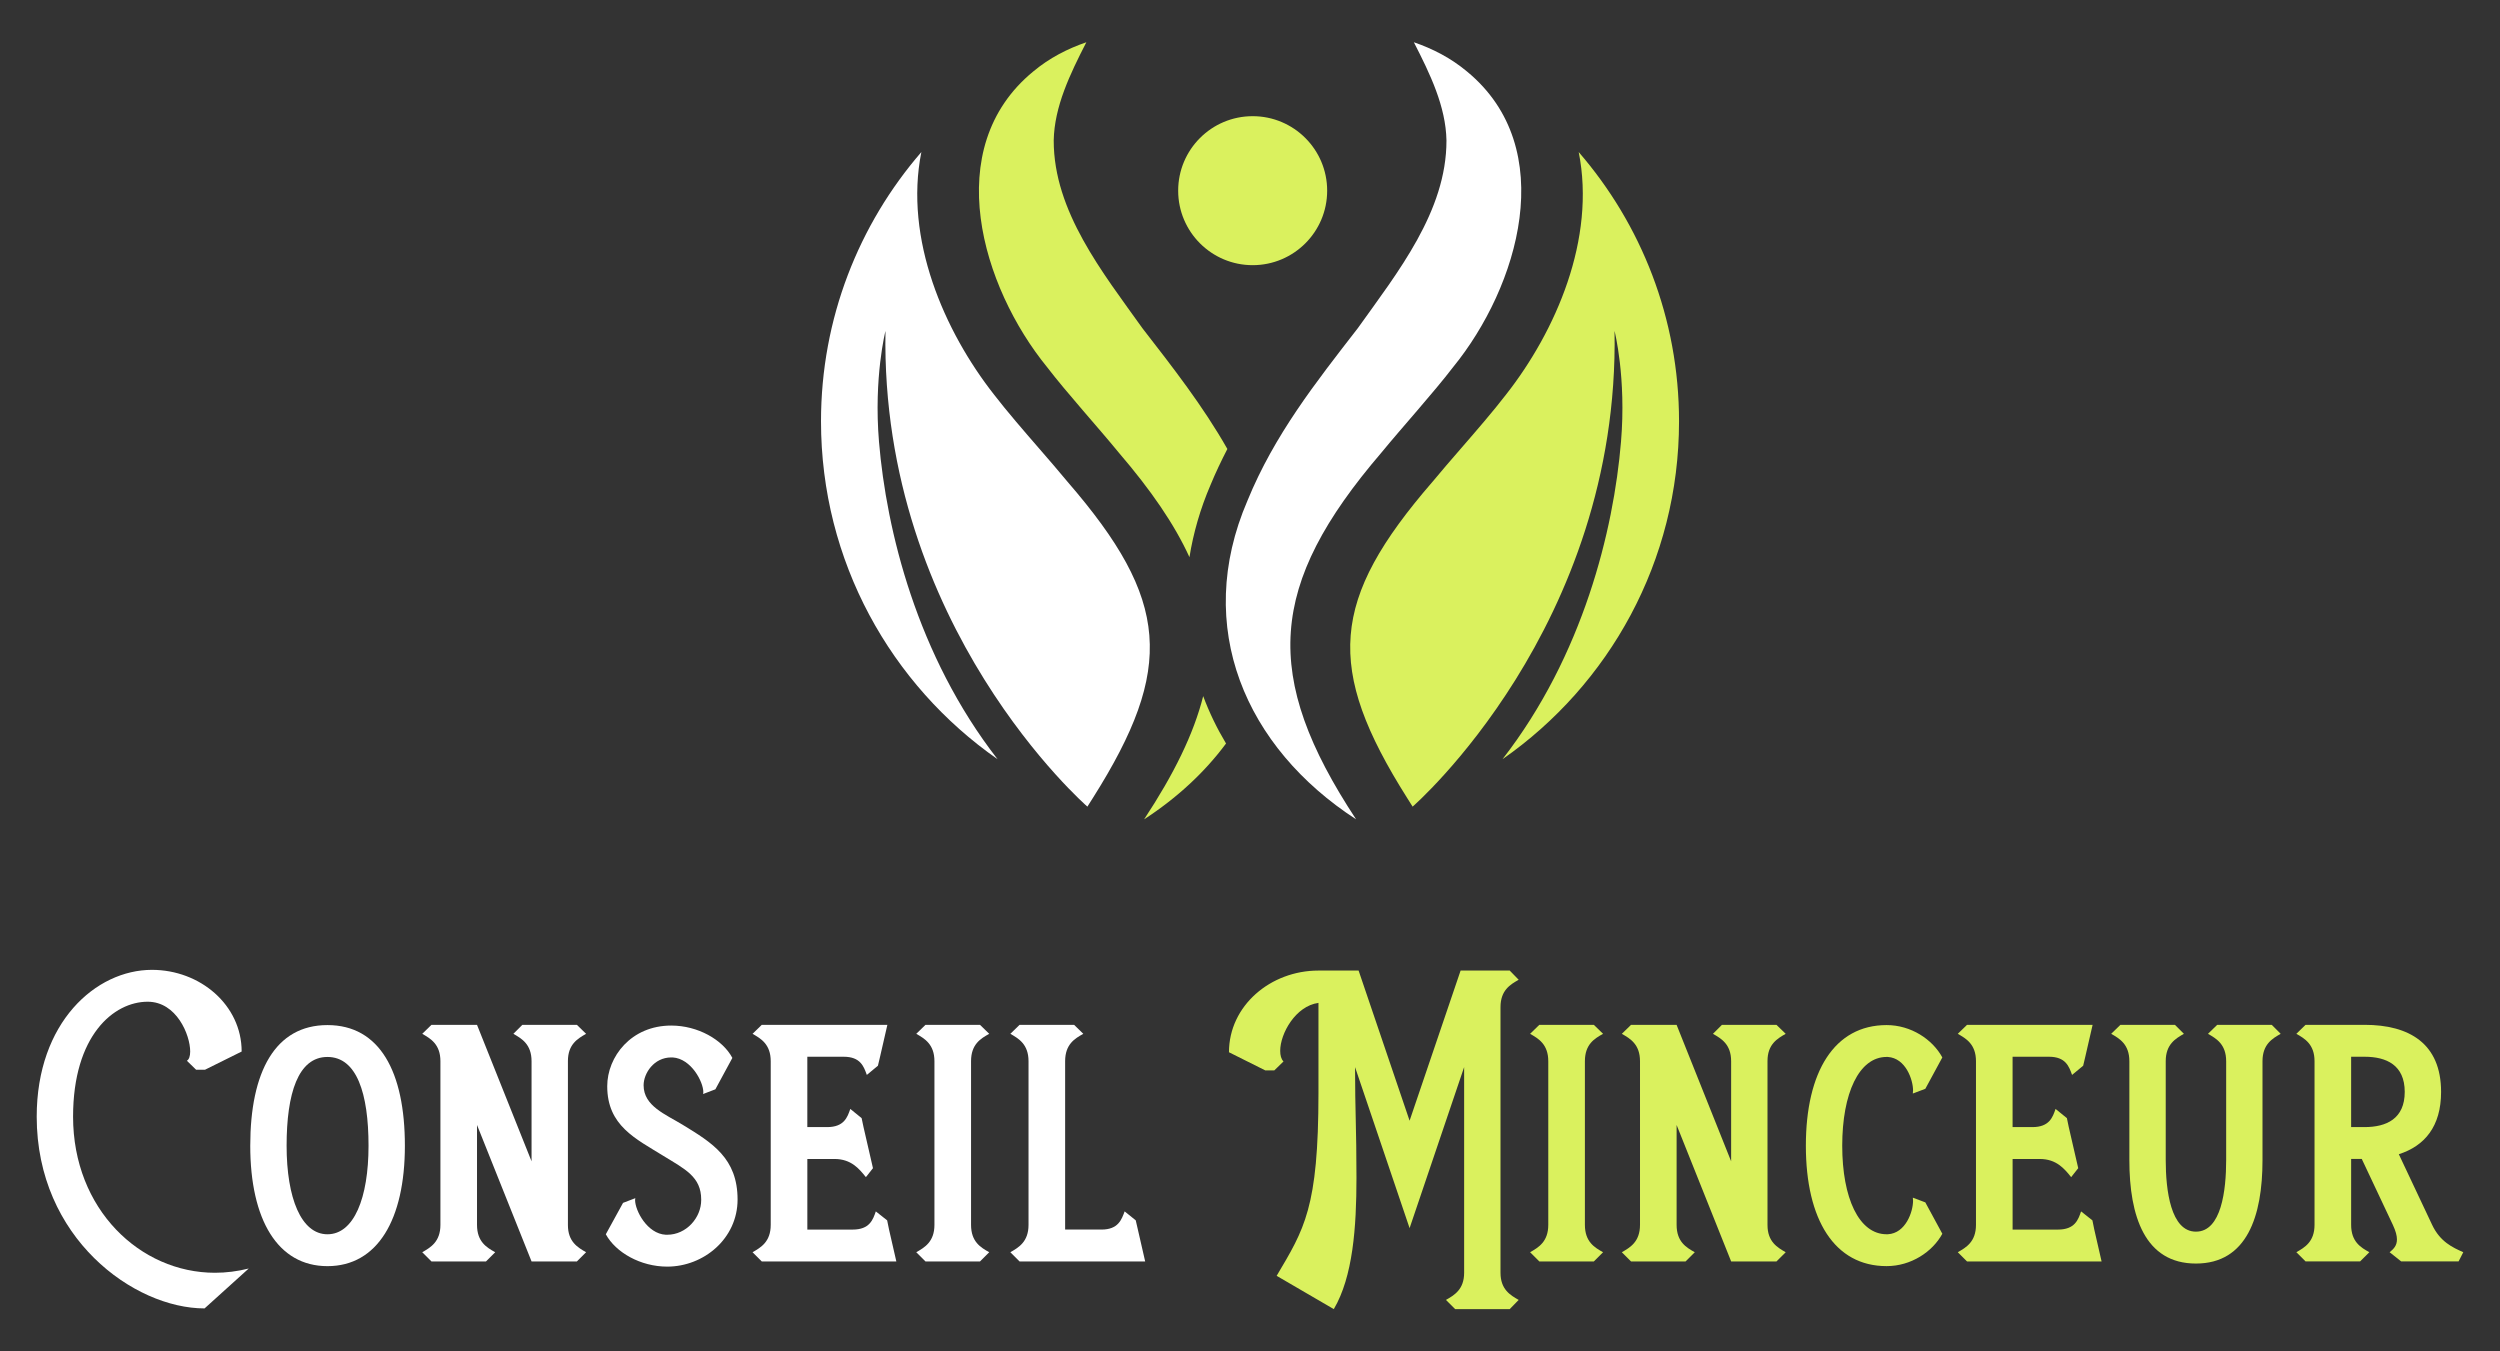 <?xml version="1.0" encoding="utf-8"?>
<!-- Generator: Adobe Illustrator 16.0.0, SVG Export Plug-In . SVG Version: 6.00 Build 0)  -->
<!DOCTYPE svg PUBLIC "-//W3C//DTD SVG 1.1//EN" "http://www.w3.org/Graphics/SVG/1.1/DTD/svg11.dtd">
<svg version="1.1" id="Calque_1" xmlns="http://www.w3.org/2000/svg" xmlns:xlink="http://www.w3.org/1999/xlink" x="0px" y="0px"
	 width="148px" height="80px" viewBox="0 0 148 80" enable-background="new 0 0 148 80" xml:space="preserve">
<rect x="0" y="0" width="148" height="80" fill="#333333" stroke="none"/>
<g>
	<g>
		<path fill="#FFFFFF" d="M2.173,66.108c0-5.591,3.508-8.693,6.821-8.693c2.852,0,5.312,2.082,5.312,4.836l-2.167,1.076h-0.531
			l-0.545-0.531c0.125-0.07,0.196-0.266,0.196-0.545c0-0.992-0.811-2.949-2.516-2.949c-2.013,0-4.417,1.999-4.417,6.807
			c0,5.479,3.97,9.239,8.4,9.239c0.657,0,1.328-0.084,1.999-0.252l-2.614,2.362C7.932,77.458,2.173,73.293,2.173,66.108z"/>
		<path fill="#FFFFFF" d="M23.969,67.828c0,4.374-1.621,7.128-4.584,7.128c-2.949,0-4.57-2.754-4.57-7.128
			c0-4.39,1.481-7.143,4.57-7.143S23.969,63.438,23.969,67.828z M21.817,67.828c0-3.104-0.699-5.256-2.432-5.256
			c-1.733,0-2.418,2.152-2.418,5.256c0,3.103,0.867,5.241,2.418,5.241C20.95,73.069,21.817,70.931,21.817,67.828z"/>
		<path fill="#FFFFFF" d="M34.697,74.132l-0.545,0.545h-2.684l-3.229-8.079v5.912c0,1.007,0.573,1.342,1.077,1.622l-0.545,0.545
			h-3.229l-0.545-0.545c0.489-0.28,1.076-0.615,1.076-1.622v-9.686c0-1.007-0.587-1.342-1.076-1.622l0.545-0.531h2.697l3.229,8.079
			v-5.926c0-1.007-0.587-1.342-1.076-1.622l0.531-0.531h3.229l0.545,0.531c-0.489,0.28-1.076,0.615-1.076,1.607v9.715
			C33.621,73.517,34.208,73.852,34.697,74.132z"/>
		<path fill="#FFFFFF" d="M35.864,73.069l1.02-1.859l0.727-0.279l-0.014,0.111c0,0.615,0.713,1.999,1.817,2.055h0.084
			c1.132,0,2.013-1.006,2.013-2.055v-0.027c0-1.355-0.964-1.803-2.236-2.586c-1.649-1.021-3.327-1.789-3.327-4.123
			c0-1.747,1.412-3.593,3.788-3.593c1.579,0,3.047,0.839,3.62,1.915l-1.006,1.859l-0.727,0.279l0.014-0.111
			c0-0.602-0.713-1.985-1.817-2.055h-0.084c-1.021,0-1.635,0.937-1.635,1.649c0,1.229,1.3,1.719,2.306,2.334
			c1.761,1.076,3.257,1.984,3.257,4.431c0,2.306-1.999,3.97-4.166,3.97C37.919,74.984,36.451,74.146,35.864,73.069z"/>
		<path fill="#FFFFFF" d="M53.063,74.677h-7.967l-0.545-0.545c0.489-0.28,1.076-0.615,1.076-1.622v-9.686
			c0-1.007-0.587-1.342-1.076-1.622l0.545-0.531h7.436l-0.433,1.888l-0.126,0.531l-0.657,0.545c-0.182-0.503-0.377-1.076-1.37-1.076
			h-2.153v4.165h1.174c1.006,0,1.202-0.587,1.37-1.076l0.671,0.545l0.112,0.531l0.434,1.887l0.125,0.545l-0.419,0.531
			c-0.391-0.489-0.866-1.076-1.859-1.076h-1.607v4.18h2.684c1.006,0,1.202-0.588,1.37-1.076l0.671,0.53l0.112,0.546L53.063,74.677z"
			/>
		<path fill="#FFFFFF" d="M58.562,74.132l-0.545,0.545h-3.229l-0.545-0.545c0.489-0.28,1.076-0.615,1.076-1.622v-9.686
			c0-1.007-0.587-1.342-1.076-1.622l0.545-0.531h3.229l0.545,0.531c-0.503,0.28-1.076,0.615-1.076,1.622v9.686
			C57.486,73.517,58.059,73.852,58.562,74.132z"/>
		<path fill="#FFFFFF" d="M67.794,74.677h-7.436l-0.545-0.545c0.489-0.28,1.076-0.615,1.076-1.622v-9.686
			c0-1.007-0.587-1.342-1.076-1.622l0.545-0.531h3.229l0.545,0.531c-0.503,0.28-1.076,0.615-1.076,1.622v9.966h2.153
			c0.992,0,1.188-0.588,1.37-1.076l0.657,0.53l0.126,0.546L67.794,74.677z"/>
		<path fill="#DAF15E" d="M86.146,77.5l-0.545-0.545c0.488-0.279,1.076-0.615,1.076-1.607V63.173l-3.229,9.533l-3.229-9.533
			c0,2.628,0.084,3.578,0.084,6.556c0,2.921-0.21,5.856-1.342,7.771l-3.383-1.971c1.636-2.768,2.475-4.012,2.475-10.832v-5.326
			c-1.356,0.182-2.265,1.817-2.265,2.838c0,0.266,0.056,0.489,0.195,0.629l-0.545,0.531h-0.531l-2.152-1.076
			c0-2.754,2.46-4.836,5.298-4.836h2.376l3.019,8.889l3.02-8.889h2.907l0.531,0.545c-0.489,0.279-1.076,0.614-1.076,1.621v15.725
			c0,0.992,0.587,1.328,1.076,1.607L89.374,77.5H86.146z"/>
		<path fill="#DAF15E" d="M94.902,74.132l-0.546,0.545h-3.229l-0.545-0.545c0.489-0.28,1.076-0.615,1.076-1.622v-9.686
			c0-1.007-0.587-1.342-1.076-1.622l0.545-0.531h3.229l0.546,0.531c-0.504,0.28-1.076,0.615-1.076,1.622v9.686
			C93.826,73.517,94.398,73.852,94.902,74.132z"/>
		<path fill="#DAF15E" d="M105.714,74.132l-0.546,0.545h-2.684l-3.229-8.079v5.912c0,1.007,0.573,1.342,1.076,1.622l-0.545,0.545
			h-3.229l-0.545-0.545c0.488-0.28,1.076-0.615,1.076-1.622v-9.686c0-1.007-0.588-1.342-1.076-1.622l0.545-0.531h2.697l3.229,8.079
			v-5.926c0-1.007-0.587-1.342-1.076-1.622l0.531-0.531h3.229l0.546,0.531c-0.489,0.28-1.077,0.615-1.077,1.607v9.715
			C104.637,73.517,105.225,73.852,105.714,74.132z"/>
		<path fill="#DAF15E" d="M106.907,67.828c0-4.39,1.691-7.143,4.78-7.143c1.439,0,2.712,0.839,3.299,1.915l-1.007,1.858l-0.74,0.279
			l0.014-0.182c0-0.629-0.433-1.914-1.495-1.984h-0.07c-1.635,0-2.628,2.152-2.628,5.256c0,3.103,0.993,5.241,2.628,5.241h0.07
			c1.063-0.056,1.495-1.342,1.495-1.985l-0.014-0.182l0.74,0.28l1.007,1.858c-0.587,1.076-1.859,1.915-3.299,1.915
			C108.599,74.956,106.907,72.202,106.907,67.828z"/>
		<path fill="#DAF15E" d="M124.414,74.677h-7.967l-0.546-0.545c0.489-0.28,1.077-0.615,1.077-1.622v-9.686
			c0-1.007-0.588-1.342-1.077-1.622l0.546-0.531h7.436l-0.434,1.888l-0.125,0.531l-0.657,0.545c-0.182-0.503-0.378-1.076-1.37-1.076
			h-2.152v4.165h1.174c1.007,0,1.202-0.587,1.37-1.076l0.671,0.545l0.111,0.531l0.434,1.887l0.126,0.545l-0.419,0.531
			c-0.392-0.489-0.867-1.076-1.859-1.076h-1.607v4.18h2.684c1.007,0,1.202-0.588,1.37-1.076l0.671,0.53l0.111,0.546L124.414,74.677z
			"/>
		<path fill="#DAF15E" d="M135.016,61.202c-0.489,0.28-1.076,0.615-1.076,1.622v5.856c0,3.326-0.923,6.122-3.941,6.122
			c-3.02,0-3.941-2.796-3.941-6.122v-5.856c0-1.007-0.587-1.342-1.076-1.622l0.545-0.531h3.229l0.531,0.531
			c-0.489,0.28-1.076,0.615-1.076,1.622v5.856c0,1.774,0.293,4.234,1.789,4.234c1.51,0,1.789-2.46,1.789-4.234v-5.856
			c0-1.007-0.587-1.342-1.076-1.622l0.545-0.531h3.229L135.016,61.202z"/>
		<path fill="#DAF15E" d="M142.151,74.677l-0.686-0.545c0.224-0.182,0.434-0.378,0.434-0.755c0-0.224-0.069-0.489-0.237-0.853
			l-1.845-3.914h-0.63v3.899c0,1.007,0.573,1.342,1.077,1.622l-0.546,0.545h-3.229l-0.545-0.545c0.489-0.28,1.076-0.615,1.076-1.622
			v-9.686c0-1.007-0.587-1.342-1.076-1.622l0.545-0.531h3.494c2.642,0,4.529,1.104,4.529,3.97c0,2.055-0.979,3.201-2.502,3.69
			l1.971,4.179c0.475,1.007,1.216,1.342,1.845,1.622l-0.279,0.545H142.151z M142.36,64.641c0-1.593-1.09-2.082-2.376-2.082h-0.797
			v4.165h0.797C141.271,66.724,142.36,66.234,142.36,64.641z"/>
	</g>
	<g>
		<circle fill="#DAF15E" cx="74.158" cy="11.288" r="4.41"/>
		<path fill="#FFFFFF" d="M52.037,26.16c-0.32-3.827,0.383-6.568,0.383-6.568c-0.314,17.5,11.953,28.161,11.953,28.161l0.328-0.517
			c4.865-7.704,4.543-11.726-1.501-18.713l-0.018-0.021l-0.018-0.022c-0.47-0.57-1.036-1.223-1.634-1.914
			c-0.947-1.092-1.927-2.223-2.682-3.205c-2.946-3.751-5.333-9.215-4.303-14.359c-3.698,4.275-5.941,9.845-5.941,15.94
			c0,8.284,4.136,15.598,10.452,20.003C54.279,38.801,52.476,31.391,52.037,26.16z"/>
		<path fill="#DAF15E" d="M95.963,26.16c0.322-3.827-0.382-6.568-0.382-6.568c0.314,17.5-11.954,28.161-11.954,28.161l-0.326-0.517
			c-4.865-7.704-4.543-11.726,1.502-18.713l0.019-0.021l0.019-0.022c0.469-0.57,1.035-1.223,1.634-1.914
			c0.947-1.092,1.926-2.223,2.681-3.205c2.946-3.751,5.332-9.215,4.303-14.359c3.699,4.275,5.94,9.845,5.94,15.94
			c0,8.284-4.135,15.598-10.451,20.003C93.722,38.801,95.526,31.391,95.963,26.16z"/>
		<path fill="#FFFFFF" d="M80.281,48.505c-6.548-4.249-9.656-11.38-6.429-18.871c1.592-3.892,4.038-6.989,6.53-10.205
			c2.36-3.308,5.254-6.919,5.249-11.113c-0.038-2.008-0.963-3.927-1.931-5.815c1.119,0.384,2.188,0.931,3.146,1.732
			c5.525,4.546,3.035,12.763-0.817,17.494c-1.165,1.522-3.026,3.576-4.256,5.076C75.068,34.63,74.69,40.014,80.281,48.505
			L80.281,48.505z"/>
		<g>
			<path fill="#DAF15E" d="M71.661,28.714c0.305-0.739,0.644-1.445,0.999-2.135c-1.45-2.552-3.225-4.821-5.03-7.15
				c-2.36-3.308-5.253-6.918-5.25-11.113c0.038-2.008,0.965-3.928,1.932-5.815c-1.119,0.384-2.188,0.931-3.146,1.732
				C55.64,8.772,58.13,17,61.982,21.727c1.171,1.528,3.021,3.567,4.256,5.076c1.897,2.211,3.287,4.229,4.178,6.182
				C70.644,31.561,71.053,30.131,71.661,28.714z"/>
			<path fill="#DAF15E" d="M71.229,41.211c-0.563,2.239-1.731,4.613-3.498,7.294c1.948-1.267,3.588-2.786,4.85-4.49
				C72.039,43.111,71.588,42.174,71.229,41.211z"/>
		</g>
	</g>
</g>
</svg>
